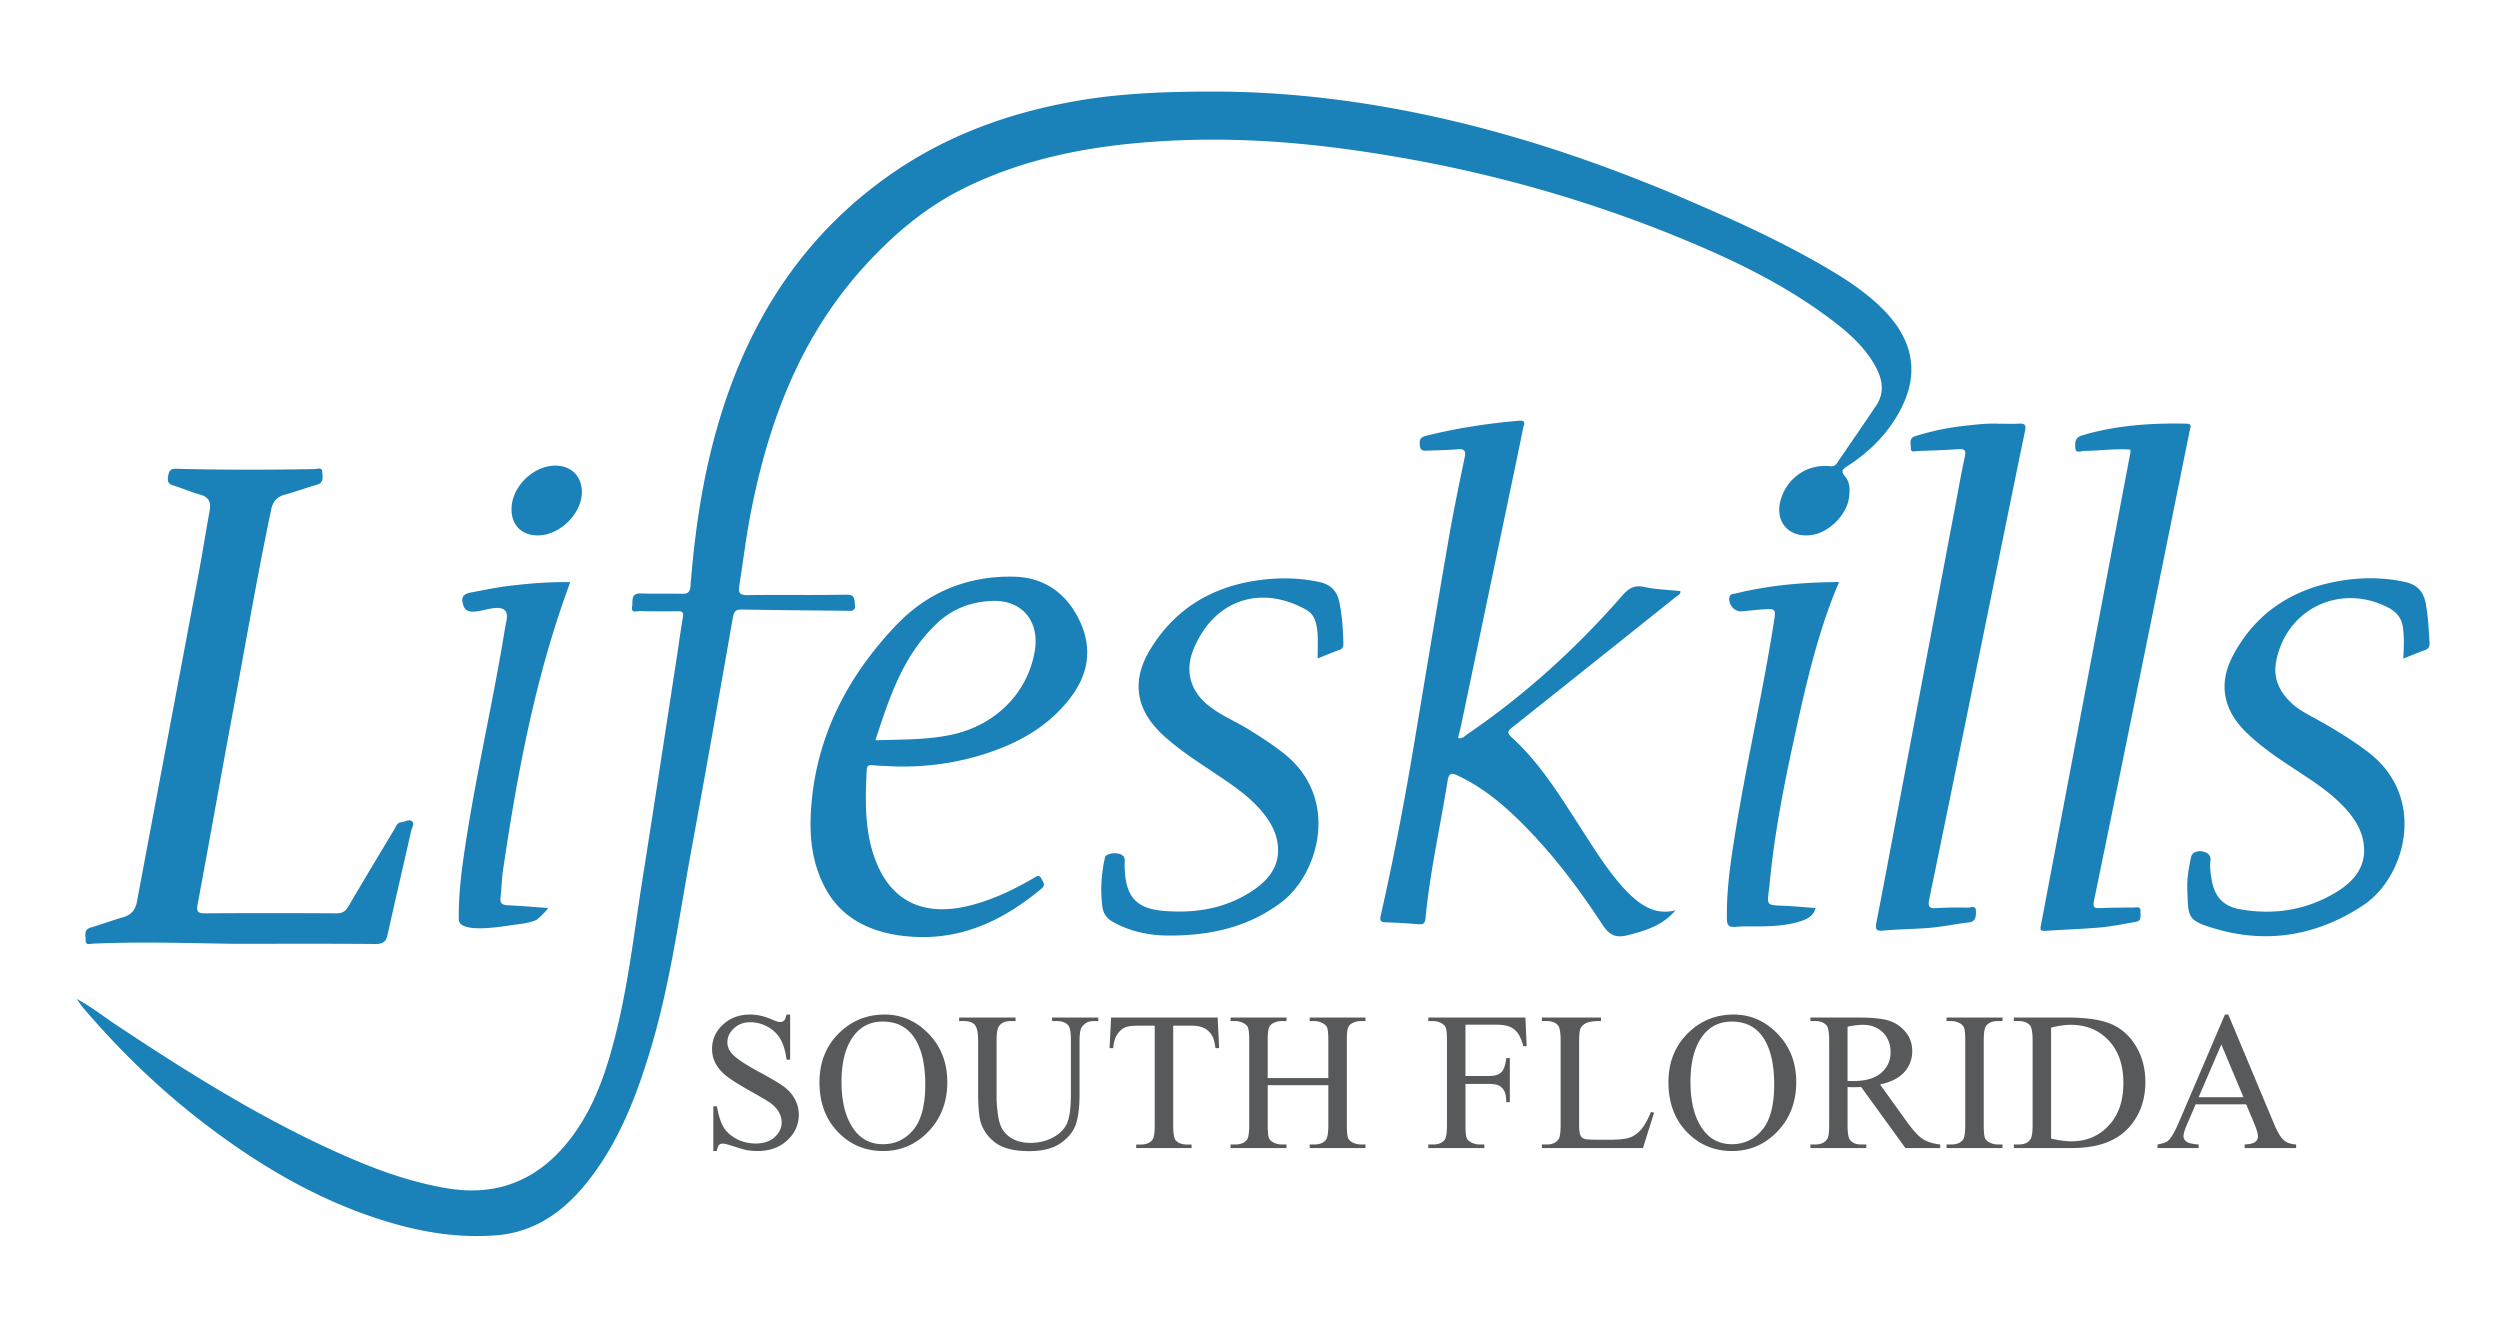 <svg xmlns="http://www.w3.org/2000/svg" xml:space="preserve" width="612" height="324"><g fill="#1A81B9"><path d="M18.759 244.534c3.483 1.833 6.56 4.287 9.824 6.454 16.757 11.131 33.767 21.818 52.081 30.266 9.305 4.287 18.82 8.013 29.013 9.672 12.684 2.059 22.698-2.467 30.281-12.586 5.902-7.874 8.81-17.072 11.092-26.483 2.917-12.052 4.291-24.364 6.23-36.589 2.842-17.937 5.555-35.89 8.321-53.835.53-3.439.973-6.896 1.574-10.323.217-1.264-.187-1.507-1.325-1.481a184 184 0 0 1-9.136-.047c-.747-.021-2.316.682-1.978-1.082.239-1.268-.458-3.344 2.191-3.227 3.26.148 6.534-.013 9.798.083 1.498.048 2.176-.191 2.312-1.963 1.027-13.098 2.899-26.071 6.527-38.739 7.157-25.029 20.173-46.092 41.631-61.384 14.343-10.232 30.507-15.969 47.79-18.805 10.325-1.689 21.096-2.041 31.552-2.049h.5c17.934.004 35.799 2.18 53.32 5.976 17.339 3.765 34.314 9.133 50.815 15.644 3.494 1.372 6.99 2.766 10.428 4.282 12.955 5.533 25.808 11.314 37.877 18.653 3.869 2.354 7.57 4.968 10.851 8.122 9.027 8.681 9.98 18.153 2.903 28.542-2.925 4.308-6.701 7.726-11.055 10.515-1.134.729-1.596 1.211-.517 2.454 1.242 1.433 1.212 3.305.992 5.107-.514 4.26-4.846 8.629-9.107 9.254-5.741.838-9.305-3.396-7.524-8.933 1.664-5.212 6.502-8.469 11.945-7.904.914.087 1.32-.152 1.779-.825 3.162-4.668 6.386-9.294 9.522-13.98 2.223-3.318 1.529-6.649-.287-9.872-2.454-4.36-6.069-7.661-9.973-10.658-11.385-8.764-24.188-14.965-37.384-20.399-26.175-10.792-53.347-17.94-81.374-21.793-13.698-1.889-27.469-2.805-41.297-2.258-18.125.725-35.862 3.439-52.409 11.461-9.272 4.49-16.99 10.853-24.034 18.41-16.482 17.663-24.494 39.1-28.898 62.265-1.062 5.598-1.737 11.274-2.636 16.911-.258 1.611.004 2.328 1.952 2.297 8.093-.117 16.184.052 24.277-.113 2.144-.039 1.931 1.16 2.081 2.462.202 1.707-.943 1.503-1.992 1.486-8.538-.096-17.072-.152-25.605-.305-1.464-.021-1.998.361-2.265 1.876-3.313 18.905-6.649 37.805-10.117 56.68-3.06 16.611-5.271 33.393-10.198 49.613-3.381 11.123-7.552 21.885-14.729 31.205-5.826 7.557-13.026 13.038-22.907 13.811-7.984.625-15.841-.378-23.572-2.454-17.094-4.608-32.183-13.142-46.246-23.674-11.513-8.612-21.85-18.501-31.189-29.44-.614-.728-1.135-1.535-1.705-2.3"/><path d="M410.158 222.846c-3.103 3.705-7.354 4.994-11.771 6.11-2.86.721-4.43-.056-6.083-2.571-6.445-9.823-13.539-19.152-22.162-27.208-3.976-3.717-8.293-6.953-13.244-9.298-1.592-.765-2.213-.652-2.525 1.277-1.796 11.2-4.321 22.279-5.398 33.58-.12 1.272-.517 1.628-1.744 1.52a149 149 0 0 0-7.996-.474c-1.414-.035-1.49-.525-1.205-1.771 3.233-14.236 5.924-28.59 8.321-42.982 2.738-16.447 5.483-32.898 8.323-49.323 1.136-6.567 2.495-13.099 3.856-19.626.352-1.672.046-2.267-1.757-2.098-2.36.227-4.74.227-7.111.322-.973.039-1.965.234-2.089-1.255-.093-1.216-.063-1.963 1.481-2.35 7.502-1.889 15.102-3.04 22.796-3.708 1.953-.165 1.151 1.103 1.005 1.824-1.318 6.541-2.69 13.064-4.061 19.591q-5.523 26.435-11.055 52.862c-.237 1.134-.53 2.246-.811 3.401 1.09.269 1.618-.487 2.241-.912 14.195-9.659 26.776-21.142 38.055-34.053 1.524-1.746 2.886-2.536 5.283-2.015 2.886.625 5.882.699 8.832 1.007.102.877-.595 1.029-1.001 1.359a15714 15714 0 0 1-40.029 31.917c-1.133.895-1.553 1.351-.213 2.567 6.901 6.254 11.687 14.154 16.694 21.871 3.269 5.034 6.386 10.184 10.406 14.692a31 31 0 0 0 2.508 2.528c2.964 2.625 6.234 4.297 10.454 3.216m79.044-119.115c2.041 0 3.531.065 5.012-.018 1.346-.078 1.833.222 1.52 1.729-3.022 14.583-5.971 29.181-8.946 43.764-4.83 23.669-9.637 47.338-14.521 70.994-.387 1.868.139 2.232 1.881 2.111 2.512-.174 5.049-.165 7.57-.122.712.014 2.01-.682 1.993.873-.011 1.208.056 2.55-1.802 2.758-3.085.352-6.146 1.012-9.237 1.294-3.837.348-7.711.313-11.548.695-1.867.191-2.104-.321-1.778-1.98 1.733-8.868 3.387-17.758 5.068-26.64 4.862-25.693 9.713-51.395 14.575-77.096.645-3.418 1.24-6.858 1.996-10.25.33-1.477.089-2.002-1.524-1.893-3.331.239-6.671.356-10.002.452-.619.013-1.744.499-1.692-.726.042-1.034-.582-2.401 1.167-2.932 3.837-1.186 7.748-2.032 11.728-2.471 3.011-.337 6.045-.698 8.54-.542m32.305 6.345c-3.768-.317-7.524.3-11.288.3-.734 0-2.059.726-2.169-.621-.093-1.186-.236-2.601 1.614-3.157 8.347-2.506 16.894-3.057 25.536-2.884 1.436.026 1.036.756.867 1.577-2.771 13.646-5.52 27.304-8.293 40.958-5.031 24.746-10.057 49.505-15.162 74.243-.343 1.668.111 1.885 1.548 1.811 2.738-.117 5.487-.122 8.23-.143.66 0 1.678-.335 1.598.89-.067 1.007.438 2.371-1.242 2.649-2.844.465-5.687 1.081-8.555 1.342-4.506.399-9.034.525-13.55.83-1.405.1-1.17-.617-1.001-1.507 2.384-12.512 4.749-25.037 7.12-37.558 4.927-26.058 9.863-52.124 14.79-78.182.024-.144-.026-.296-.043-.548m-198.951 51.113c-.021-3.136.271-5.876-.399-8.586-.378-1.537-1.085-2.601-2.521-3.4-11.211-6.176-22.481-2.25-27.421 9.628-2.176 5.238-.938 10.167 3.463 13.759 3.012 2.462 6.632 3.922 9.913 5.928 2.851 1.746 5.631 3.574 8.295 5.607 14.471 11.053 8.895 29.862-.183 36.737-8.117 6.145-17.465 8.165-27.404 8.165-4.825 0-9.433-.908-13.707-3.257-1.574-.864-2.504-1.968-2.753-3.939-.506-4.043-.221-7.974.654-11.917.295-1.333 4.914-1.654 4.84.669-.343 10.658 4.1 12.43 12.664 12.556 6.828.113 13.277-1.412 18.968-5.329 3.971-2.719 6.538-6.314 5.772-11.435-.48-3.266-2.232-5.941-4.376-8.36-2.632-2.971-5.843-5.255-9.099-7.47-4.9-3.336-9.976-6.428-14.399-10.449-6.716-6.102-8.032-13.207-3.376-20.963 5.958-9.928 14.934-15.405 26.318-17.051 5.105-.738 10.184-.699 15.259.421 2.762.617 4.256 2.228 4.799 4.873.692 3.353.917 6.758.99 10.176.015.738-.115 1.247-.925 1.533-1.737.61-3.433 1.335-5.372 2.104m265.754.043c.161-2.654.245-4.99-.034-7.357-.309-2.662-1.633-4.152-3.992-5.316-11.606-5.741-24.601.565-27.069 13.264-.875 4.495.992 7.935 4.297 10.779 1.644 1.403 3.583 2.363 5.465 3.405 4.415 2.437 8.708 5.038 12.74 8.112 14.529 11.053 9.211 30.596-1.209 37.493-10.949 7.249-23.042 9.485-35.684 5.889-7.529-2.146-7.121-2.775-7.375-9.82-.093-2.692.356-5.311.94-7.939.497-2.215 5.051-1.589 4.74.782-.219 1.585.009 3.274.284 4.868.71 4.139 2.86 6.454 6.836 7.175 8.413 1.52 16.423.251 23.748-4.217 4.438-2.71 7.472-6.466 6.582-12.095-.556-3.553-2.58-6.428-5.038-8.986-3.741-3.883-8.326-6.667-12.768-9.616-3.963-2.631-7.876-5.32-11.24-8.707-5.288-5.342-6.473-11.635-2.975-18.319 5.16-9.876 13.485-15.761 24.327-18.058 5.928-1.255 11.882-1.407 17.874-.1 2.944.656 4.499 2.336 5.038 5.168.61 3.218.747 6.479.956 9.737l.006.104v.195c-.028.782-.393 1.22-1.205 1.502-1.679.589-3.3 1.288-5.244 2.057m-143.862 61.062c-.604 2.189-2.334 2.81-3.998 3.318-3.214.985-6.556 1.151-9.9 1.172-1.924.013-3.863-.052-5.78.108-1.587.135-2.011-.434-2.033-1.963-.119-7.227.96-14.336 2.109-21.432 2.758-17.029 6.662-33.858 9.348-50.9.569-3.635.625-3.648-3.021-3.392-1.622.104-3.242.326-4.869.447-1.761.13-3.322-1.746-2.931-3.5.191-.843 1.04-.751 1.609-.89 8.18-2.007 16.495-2.732 25.211-2.771-.569 1.373-1.075 2.545-1.533 3.735-4.204 10.966-6.794 22.379-9.294 33.806-2.584 11.795-4.934 23.652-6.106 35.677-.654 6.762-1.579 5.685 5.14 6.12 1.978.126 3.95.304 6.048.465M57.34 231.045c-11.504-.174-23.014-.547-34.514-.043-.682.026-1.909.529-1.859-.821.039-1.103-.602-2.584 1.257-3.119 2.629-.756 5.194-1.75 7.837-2.497 2.015-.578 3.073-1.737 3.464-3.831 4.998-26.731 10.064-53.458 15.076-80.184.969-5.172 1.778-10.371 2.721-15.543.387-2.107-.213-3.371-2.406-3.953-2.21-.595-4.321-1.559-6.523-2.215-1.348-.395-1.433-1.168-1.227-2.336.208-1.155.501-1.785 1.943-1.746 11.281.3 22.564.265 33.847.078.68-.013 1.898-.595 1.939.708.03 1.125.506 2.592-1.298 3.114-2.639.751-5.212 1.72-7.854 2.432-1.97.53-2.944 1.681-3.357 3.652-3.429 16.239-6.204 32.611-9.264 48.924-2.975 15.874-5.763 31.786-8.734 47.668-.347 1.868.031 2.263 1.859 2.25 10.69-.074 21.38-.065 32.073 0 1.463.013 2.25-.465 2.979-1.711 3.705-6.336 7.499-12.625 11.279-18.922.404-.677.625-1.568 1.635-1.655.929-.083 1.989-.899 2.732-.169.56.551-.13 1.538-.302 2.302-1.896 8.456-3.887 16.898-5.756 25.359-.395 1.793-1.19 2.319-3.031 2.306-11.504-.1-23.012-.048-34.516-.048m82.258-88.518c-8.534 22.948-12.929 46.647-16.469 70.551-.321 2.198-.334 4.434-.602 6.645-.163 1.376.374 1.811 1.683 1.88 3.25.165 6.488.43 9.88.669.374.026-2.352 2.74-2.814 2.944-1.604.708-3.5.917-5.227 1.146-2.321.312-13.669 2.424-13.732-1.272-.103-6.037.671-11.986 1.565-17.923 2.712-17.945 6.895-35.63 9.771-53.545.217-1.342 1.049-3.609-.369-4.451-2.584-1.503-8.646 2.562-9.811-.83-.73-2.132-.195-2.931 2-3.335 3.055-.565 6.098-1.22 9.194-1.589 4.942-.582 9.945-1.012 14.931-.89m-7.998-11.453c-3.896-.013-6.399-2.531-6.382-6.418.02-4.682 3.794-9.012 8.188-10.297 2.113-.621 4.669-.525 6.523.799 1.689 1.203 2.517 3.209 2.517 5.255-.012 5.355-5.419 10.675-10.846 10.661m121.744 28.056c-1.587 10.214-9.383 18.279-20.127 20.672-6.12 1.363-12.371 1.194-18.918 1.429 3.45-10.636 6.853-20.968 15.166-28.724 3.797-3.544 8.395-5.242 13.545-5.403 7.096-.225 11.45 4.869 10.334 12.026m10.906-7.261c-3.183-6.605-8.573-10.51-15.952-10.692-11.237-.287-21.146 3.735-28.827 11.778-12.434 13.038-20.249 28.429-21.013 46.804-.263 6.371.671 12.595 3.904 18.253 4.66 8.152 13.324 11.097 22.427 11.37 11.724.339 21.382-4.552 30.143-11.817 1.144-.947.453-1.559.032-2.415-.602-1.212-1.251-.591-1.943-.187-4.825 2.811-9.824 5.212-15.25 6.623-11.361 2.971-19.435-.725-23.361-10.771-2.827-7.239-2.606-14.822-2.236-22.396.048-.99.517-1.186 1.459-1.09 2.063.187 4.147.226 6.222.326 6.951.092 13.767-.803 20.412-2.84 8.686-2.667 16.442-6.84 21.993-14.301 4.311-5.785 5.138-12.105 1.99-18.645"/></g><path fill="#58595B" d="M193.427 248.361v11.043h-.873c-.28-2.115-.786-3.804-1.52-5.055q-1.094-1.896-3.123-2.997-2.027-1.108-4.193-1.108c-1.633 0-2.983.491-4.052 1.494-1.07.995-1.601 2.132-1.601 3.4 0 .978.337 1.863 1.01 2.671q1.458 1.758 6.956 4.708c2.983 1.607 5.021 2.832 6.115 3.687 1.09.855 1.931 1.868 2.521 3.027a8 8 0 0 1 .882 3.657q-.001 3.627-2.816 6.258-2.813 2.621-7.249 2.623c-.925 0-1.796-.065-2.61-.208-.491-.083-1.499-.365-3.029-.86-1.535-.504-2.504-.747-2.912-.747-.389 0-.703.122-.93.356q-.342.359-.508 1.459h-.875v-10.958h.875c.41 2.298.96 4.009 1.654 5.155.685 1.133 1.744 2.08 3.162 2.836q2.134 1.128 4.68 1.129c1.965 0 3.518-.521 4.651-1.55q1.713-1.562 1.711-3.678c0-.782-.217-1.585-.645-2.385q-.651-1.197-2.018-2.236c-.61-.469-2.286-1.473-5.022-3.001-2.734-1.538-4.677-2.753-5.83-3.665q-1.728-1.374-2.628-3.027c-.595-1.09-.895-2.302-.895-3.613 0-2.298.877-4.278 2.643-5.933 1.757-1.659 3.994-2.484 6.71-2.484q2.55.001 5.401 1.246c.875.395 1.498.586 1.858.586.413 0 .743-.113 1.003-.365.259-.243.469-.729.624-1.467h.873zm22.685 1.719q-4.292 0-6.879 3.179c-2.152 2.641-3.229 6.501-3.229 11.596q.001 7.817 3.344 12.038c1.717 2.137 3.976 3.206 6.786 3.206 3.003 0 5.479-1.168 7.442-3.509q2.928-3.517 2.929-11.079.001-8.197-3.229-12.229-2.594-3.201-7.164-3.202m.45-1.719c4.15 0 7.737 1.572 10.779 4.72 3.038 3.153 4.558 7.079 4.558 11.796 0 4.855-1.524 8.885-4.593 12.086q-4.594 4.809-11.122 4.808c-4.404 0-8.094-1.56-11.083-4.686-2.997-3.127-4.491-7.17-4.491-12.139 0-5.077 1.725-9.211 5.182-12.421 3-2.779 6.594-4.164 10.77-4.164m40.995 1.602v-.873h11.313v.873h-1.205q-1.88 0-2.895 1.572c-.334.495-.497 1.62-.497 3.396v12.959q0 4.81-.953 7.457-.952 2.65-3.748 4.551c-1.859 1.259-4.389 1.898-7.601 1.898-3.487 0-6.132-.608-7.938-1.811-1.809-1.22-3.085-2.836-3.841-4.881-.504-1.394-.751-4.022-.751-7.874v-12.486q.002-2.945-.819-3.865-.809-.917-2.623-.917h-1.201v-.873h13.809v.873h-1.229c-1.32 0-2.259.417-2.828 1.247-.391.564-.588 1.746-.588 3.535v13.923q-.001 1.87.343 4.265c.228 1.606.641 2.849 1.231 3.743q.903 1.35 2.584 2.224c1.127.578 2.5.873 4.141.873 2.087 0 3.955-.465 5.605-1.373q2.47-1.366 3.378-3.5.913-2.13.912-7.218v-12.938c0-1.993-.224-3.249-.662-3.752-.611-.686-1.527-1.029-2.736-1.029h-1.201zm40.528-.873.356 7.492h-.904q-.255-1.98-.701-2.828c-.486-.912-1.136-1.581-1.943-2.015-.814-.435-1.874-.651-3.194-.651h-4.5V275.5c0 1.967.213 3.196.634 3.678.597.66 1.518 1 2.758 1h1.107v.864h-13.55v-.864h1.129c1.353 0 2.312-.417 2.877-1.229.343-.508.521-1.655.521-3.448v-24.412h-3.848q-2.236.001-3.179.334c-.814.3-1.511.869-2.096 1.724q-.874 1.271-1.036 3.436h-.899l.378-7.492h26.09zm12.248 14.823h14.844v-9.146c0-1.633-.102-2.706-.306-3.227-.156-.395-.489-.729-.988-1.008a4.3 4.3 0 0 0-2.144-.573h-1.133v-.869h13.665v.869h-1.125q-1.134.001-2.147.542c-.506.256-.845.634-1.027 1.142s-.267 1.551-.267 3.123v20.625c0 1.616.098 2.68.306 3.201q.235.588.967 1.012a4.45 4.45 0 0 0 2.169.565h1.125v.873h-13.665v-.873h1.133c1.299 0 2.25-.382 2.851-1.155.391-.5.586-1.711.586-3.622v-9.737h-14.844v9.737c0 1.616.098 2.68.307 3.201q.234.588.988 1.012a4.3 4.3 0 0 0 2.147.565h1.158v.873H301.24v-.873h1.129c1.32 0 2.282-.382 2.873-1.155.377-.5.568-1.711.568-3.622v-20.625c0-1.633-.102-2.706-.31-3.227-.157-.395-.476-.729-.966-1.008a4.4 4.4 0 0 0-2.165-.573h-1.129v-.869h13.693v.869h-1.158c-.76 0-1.472.182-2.147.542a2.08 2.08 0 0 0-1.014 1.142q-.28.764-.28 3.123zm48.413-13.081v12.564h5.821c1.333 0 2.317-.3 2.929-.891.628-.586 1.036-1.754 1.242-3.496h.871v10.809h-.871c-.015-1.233-.174-2.145-.486-2.727a3.06 3.06 0 0 0-1.27-1.312q-.815-.43-2.415-.43h-5.821v10.037c0 1.615.098 2.684.306 3.205.161.391.484.734.988 1.012a4.4 4.4 0 0 0 2.17.569h1.157v.869h-13.715v-.869h1.129c1.316 0 2.28-.386 2.873-1.159.382-.504.564-1.711.564-3.626V254.74c0-1.615-.098-2.68-.302-3.201-.161-.391-.476-.729-.967-1.012a4.4 4.4 0 0 0-2.169-.568h-1.129v-.873h23.773l.309 7.027h-.823q-.616-2.247-1.429-3.288a4.65 4.65 0 0 0-2-1.521q-1.196-.474-3.691-.473h-7.044zm45.403 21.376.777.166-2.733 8.672h-24.74v-.877h1.201c1.347 0 2.317-.439 2.899-1.32.33-.5.488-1.659.488-3.483V254.75c0-1.998-.213-3.253-.654-3.752q-.919-1.034-2.734-1.034h-1.201v-.873h14.471v.873c-1.698-.017-2.895.139-3.576.469-.685.322-1.147.747-1.401 1.247q-.38.755-.378 3.608v20.078q-.001 1.955.378 2.68.279.5.873.738c.395.156 1.613.23 3.676.23h2.33q3.678-.002 5.159-.543c.997-.356 1.896-.995 2.712-1.916.82-.921 1.635-2.371 2.453-4.347m19.789-22.128c-2.855 0-5.151 1.06-6.879 3.179-2.148 2.641-3.229 6.501-3.229 11.596q-.002 7.817 3.344 12.038c1.717 2.137 3.976 3.206 6.786 3.206 3.003 0 5.479-1.168 7.438-3.509 1.957-2.346 2.93-6.037 2.93-11.079 0-5.463-1.071-9.542-3.225-12.229-1.726-2.134-4.119-3.202-7.165-3.202m.449-1.719q6.224-.001 10.779 4.72c3.038 3.153 4.558 7.079 4.558 11.796q.002 7.284-4.593 12.086-4.591 4.809-11.122 4.808-6.6.002-11.088-4.686c-2.992-3.127-4.486-7.17-4.486-12.139 0-5.077 1.724-9.211 5.181-12.421 3.002-2.779 6.592-4.164 10.771-4.164m27.895 16.255q.448-.001.775.017.334.008.543.009c3.051 0 5.344-.66 6.896-1.98 1.544-1.32 2.322-3.006 2.322-5.042 0-1.998-.628-3.622-1.876-4.864-1.25-1.255-2.898-1.881-4.959-1.881-.917 0-2.144.148-3.7.452zm22.69 16.429h-8.525l-10.82-14.939a54 54 0 0 1-1.957.043c-.205 0-.421-.004-.658-.008-.234-.013-.48-.018-.729-.035v9.285q0 3.015.658 3.744.896 1.034 2.687 1.034h1.251v.877h-13.694v-.877h1.206c1.348 0 2.312-.443 2.895-1.32.334-.482.495-1.637.495-3.457v-20.646c0-2.015-.22-3.257-.663-3.748-.61-.69-1.522-1.038-2.727-1.038h-1.206v-.869h11.644c3.388 0 5.892.244 7.502.743 1.609.496 2.979 1.403 4.104 2.736 1.12 1.325 1.68 2.901 1.68 4.743 0 1.967-.636 3.669-1.915 5.116-1.286 1.446-3.271 2.462-5.952 3.058l6.597 9.172q2.26 3.154 3.885 4.191c1.082.69 2.5 1.129 4.243 1.32zm15.241-.877v.873h-13.691v-.873h1.134c1.315 0 2.275-.382 2.877-1.155q.56-.75.56-3.63v-20.638c0-1.62-.098-2.688-.306-3.205q-.235-.593-.967-1.016a4.44 4.44 0 0 0-2.165-.561h-1.134v-.873h13.691v.873h-1.15c-1.303 0-2.258.382-2.855 1.155q-.586.755-.586 3.626v20.638c0 1.624.102 2.688.306 3.209q.233.588.988 1.012a4.33 4.33 0 0 0 2.148.565zm11.898-1.433q2.993.657 5.016.656 5.469-.001 9.072-3.839 3.608-3.839 3.607-10.415.001-6.618-3.607-10.44-3.604-3.823-9.259-3.822c-1.416 0-3.025.226-4.829.686zm-9.122 2.306v-.877h1.201c1.357 0 2.312-.426 2.877-1.294.348-.517.517-1.676.517-3.487V254.74q0-2.99-.658-3.744-.922-1.034-2.736-1.034h-1.201v-.873h13.01q7.163.001 10.898 1.625 3.735 1.628 6.008 5.424c1.516 2.519 2.278 5.441 2.278 8.76 0 4.451-1.357 8.16-4.061 11.148q-4.543 4.995-13.854 4.994zm56.219-12.442-5.422-12.916-5.559 12.916zm.658 1.741h-12.373l-2.165 5.051q-.801 1.858-.801 2.771 0 .735.695 1.29c.462.365 1.468.608 3.005.712v.877h-10.062v-.877c1.338-.23 2.202-.539 2.597-.917.795-.747 1.685-2.285 2.66-4.586l11.242-26.301h.823l11.122 26.579c.893 2.137 1.711 3.522 2.44 4.156q1.094.958 3.047 1.068v.877h-12.607v-.877c1.277-.061 2.134-.27 2.584-.63q.67-.54.671-1.315c0-.695-.315-1.785-.942-3.279z"/></svg>